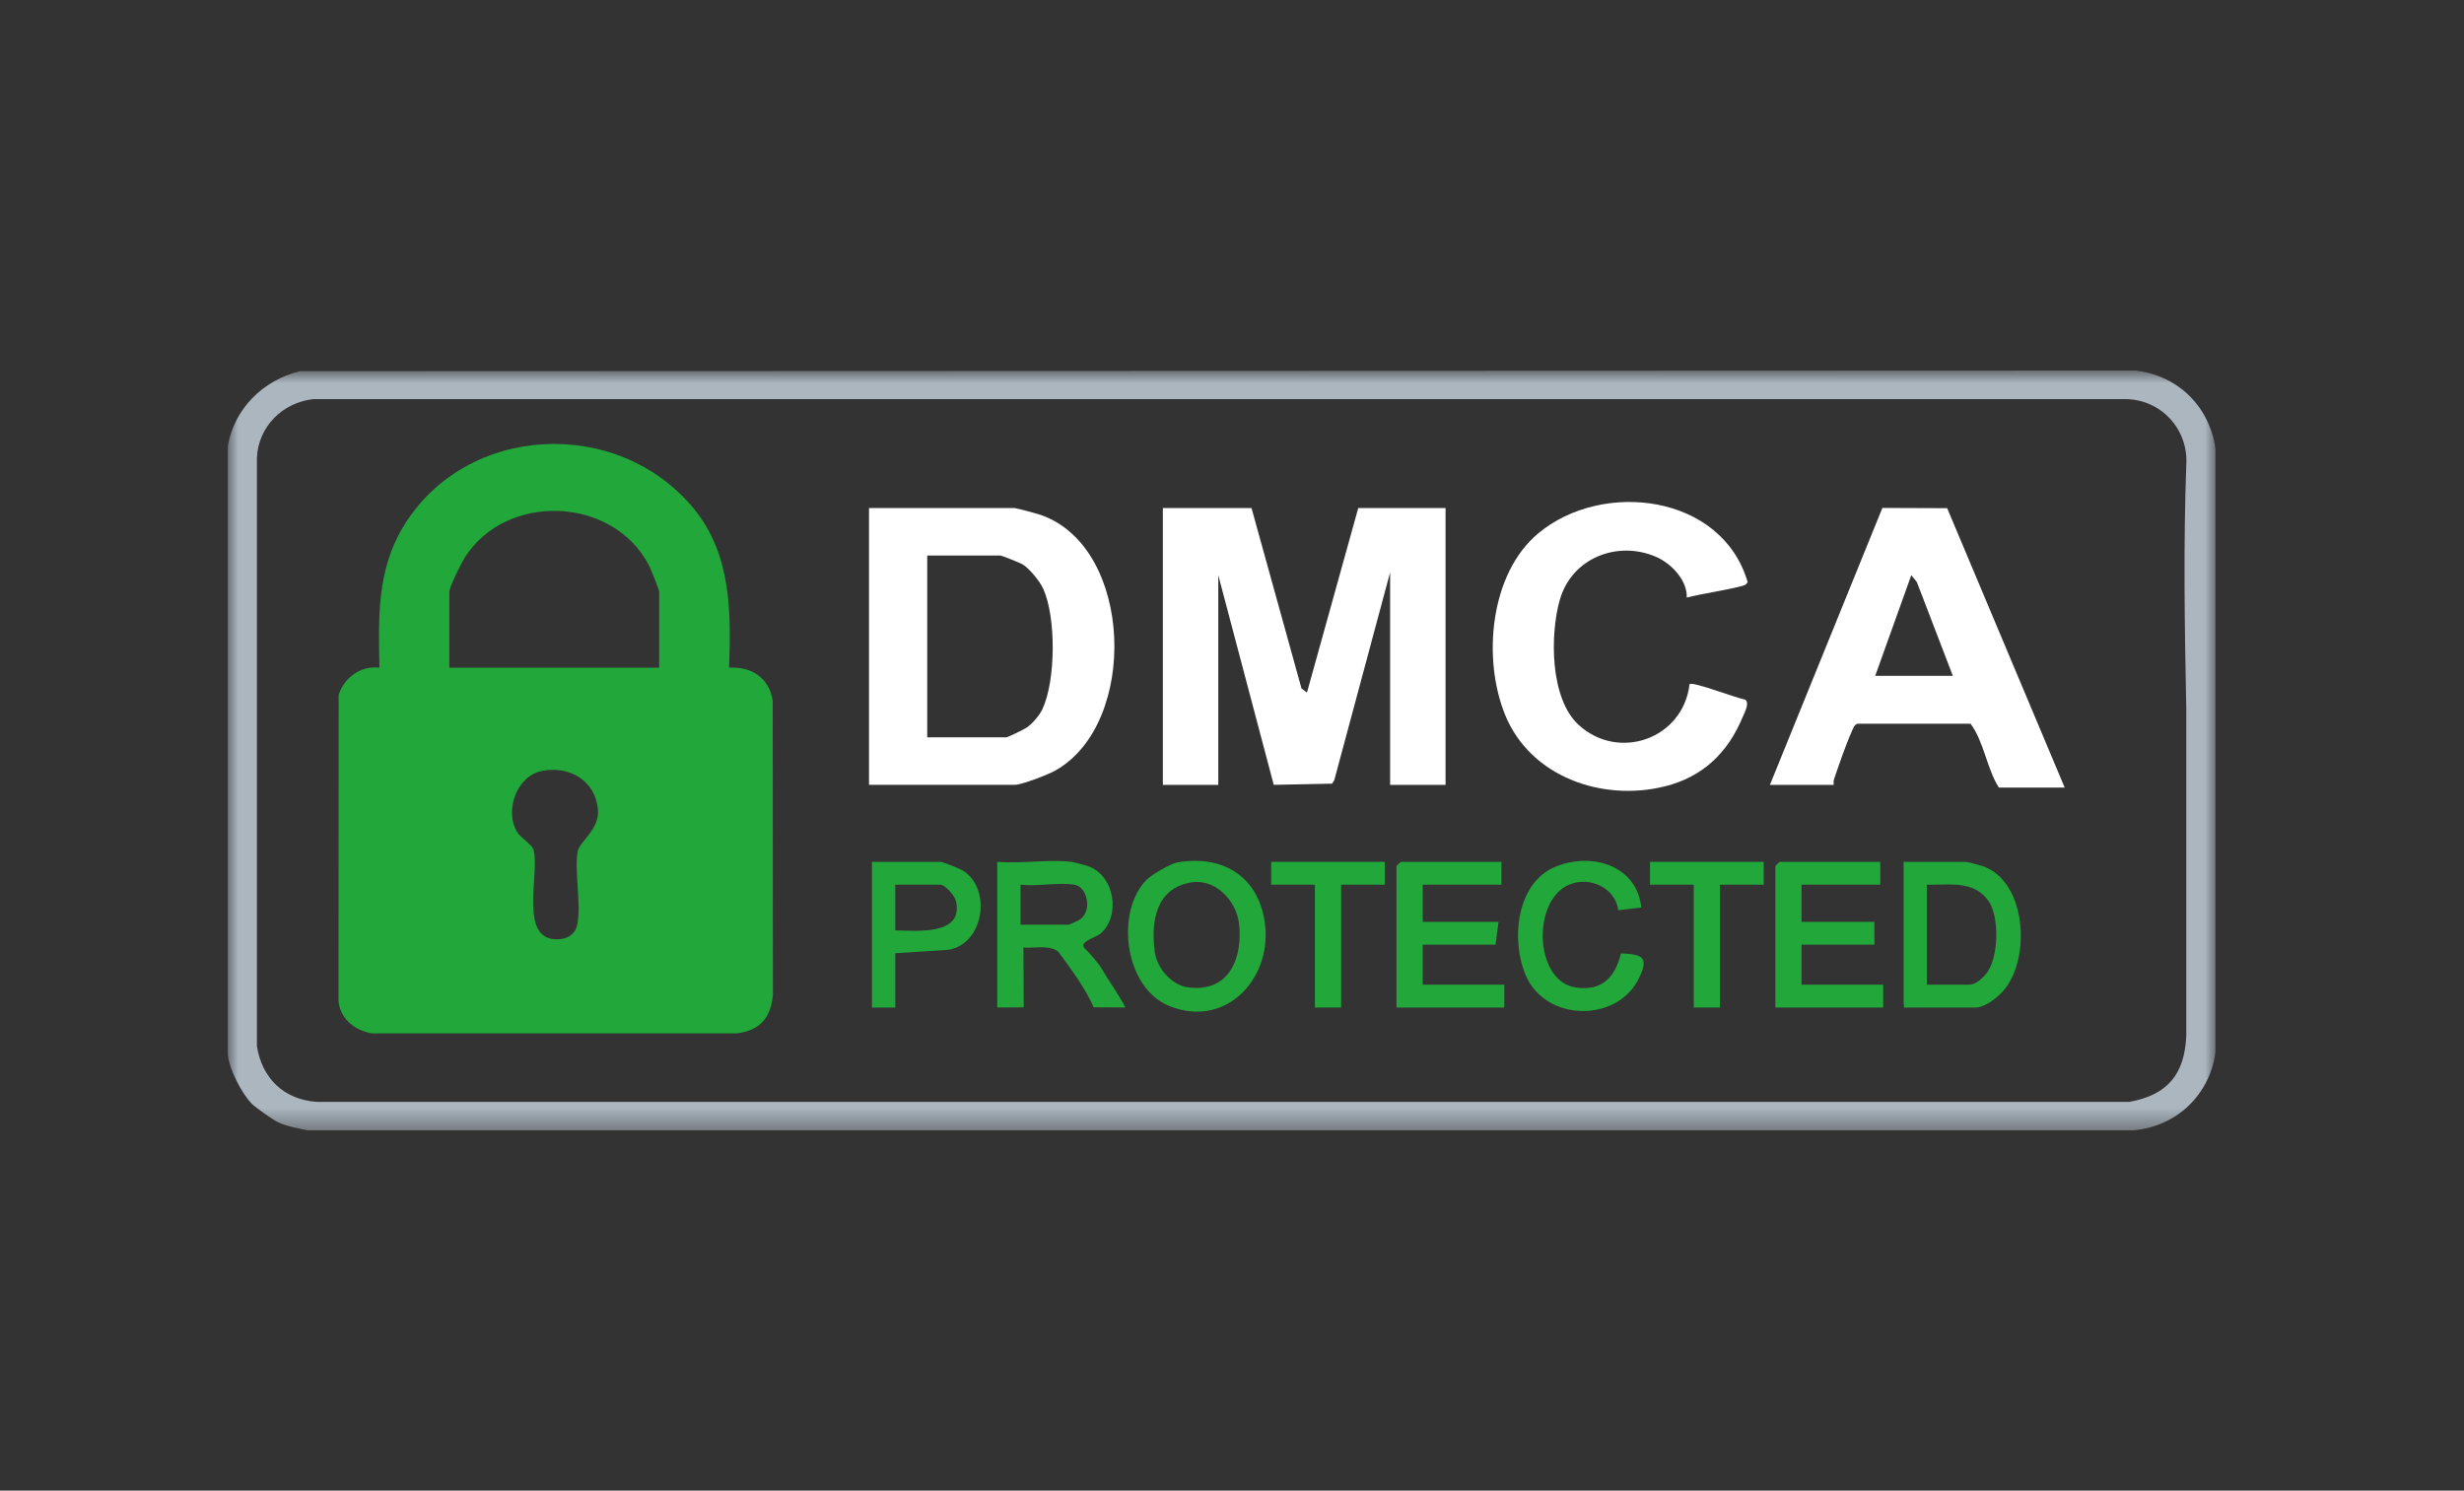 <svg width="119" height="72" viewBox="0 0 119 72" fill="none" xmlns="http://www.w3.org/2000/svg">
<rect x="0" y="0" width="119" height="72" fill="#333333" stroke="none"/>
<g clip-path="url(#clip0_4146_1674)">
<mask id="mask0_4146_1674" style="mask-type:luminance" maskUnits="userSpaceOnUse" x="11" y="17" width="96" height="38">
<path d="M107 17.897H11V54.603H107V17.897Z" fill="white"/>
</mask>
<g mask="url(#mask0_4146_1674)">
<path d="M103.129 17.897L14.482 17.93C12.686 18.37 11.312 19.753 11 21.553V50.947C11.07 51.644 11.674 52.823 12.167 53.321C12.338 53.495 13.206 54.105 13.439 54.213C13.874 54.414 14.402 54.498 14.872 54.602H102.99C105.121 54.432 106.733 52.87 107 50.808V21.691C106.724 19.667 105.214 18.136 103.129 17.897ZM102.848 53.223H15.291C13.69 53.109 12.651 52.066 12.408 50.533V22.103C12.476 20.611 13.646 19.433 15.152 19.277H102.707C104.441 19.333 105.694 20.787 105.587 22.454C105.446 26.348 105.507 30.298 105.587 34.253V50.045C105.5 51.854 104.721 52.88 102.847 53.222L102.848 53.223Z" fill="#ABB6BF"/>
<path d="M37.318 33.841C37.147 32.75 36.312 32.191 35.213 32.249C35.306 29.56 35.318 26.788 33.525 24.591C29.856 20.096 22.489 20.445 19.473 25.443C18.196 27.56 18.277 29.861 18.323 32.249C17.419 32.142 16.619 32.734 16.355 33.562L16.348 48.326C16.402 49.186 17.132 49.784 17.966 49.914H35.569C36.717 49.779 37.227 49.154 37.328 48.05L37.318 33.842V33.841ZM27.869 44.709C27.79 45.065 27.479 45.308 27.117 45.355C24.937 45.636 26.106 42.171 25.763 41.031C25.691 40.794 25.124 40.459 24.958 40.165C24.374 39.138 24.948 37.491 26.161 37.241C27.507 36.964 28.751 37.719 28.879 39.089C28.971 40.065 27.964 40.67 27.893 41.145C27.736 42.193 28.091 43.702 27.869 44.709ZM31.835 32.249H21.701V28.593C21.701 28.349 22.257 27.238 22.429 26.961C24.418 23.769 29.59 23.962 31.332 27.291C31.43 27.476 31.835 28.476 31.835 28.592V32.247V32.249Z" fill="#22A73A"/>
<path d="M52.398 45.819C52.053 45.488 52.922 45.298 53.164 45.084C54.136 44.223 53.834 42.271 52.531 41.831C52.402 41.787 51.851 41.642 51.751 41.63C50.639 41.5 49.3 41.725 48.162 41.63V48.665L49.441 48.657L49.428 45.768C49.945 45.812 50.702 45.623 51.116 45.977C51.733 46.822 52.402 47.704 52.819 48.653L54.355 48.664C54.001 47.995 53.545 47.375 53.165 46.721C53.095 46.6 52.682 46.091 52.398 45.818V45.819ZM52.181 44.397C52.112 44.451 51.642 44.665 51.61 44.665H49.288V42.733C50.084 42.823 51.132 42.61 51.891 42.733C52.495 42.831 52.768 43.944 52.181 44.397Z" fill="#22A73A"/>
<path d="M68.711 45.63H72.23L72.371 44.527H68.711V42.733H72.511V41.63H67.656C67.64 41.63 67.444 41.822 67.444 41.837V48.666H72.652V47.562H68.711V45.63Z" fill="#22A73A"/>
<path d="M95.742 41.831C95.636 41.795 95.001 41.63 94.962 41.63H91.936V48.321L91.955 48.666H95.384C95.896 48.666 96.43 48.173 96.575 48.039C98.123 46.614 97.967 42.587 95.742 41.831ZM95.881 47.084C95.795 47.178 95.459 47.562 95.101 47.562H93.06V42.733C94.162 42.755 95.288 42.513 96.017 43.491C96.592 44.262 96.535 46.375 95.881 47.084Z" fill="#22A73A"/>
<path d="M56.849 41.66C56.524 41.717 55.603 42.263 55.376 42.493C53.855 44.04 54.294 47.711 56.473 48.591C59.161 49.678 61.365 47.346 61.105 44.74C60.874 42.445 59.164 41.254 56.85 41.659L56.849 41.66ZM57.386 47.694C56.572 47.589 55.871 46.753 55.768 45.97C55.578 44.517 55.819 42.889 57.551 42.621C58.735 42.438 59.712 43.538 59.837 44.602C60.032 46.27 59.37 47.949 57.386 47.694Z" fill="#22A73A"/>
<path d="M87.008 45.63H90.527V44.527H87.008V42.733H90.808V41.63H85.953C85.937 41.63 85.742 41.822 85.742 41.837V48.666H90.949V47.562H87.008V45.63Z" fill="#22A73A"/>
<path d="M78.287 46.05C78.003 47.185 77.392 47.887 76.103 47.698C74.193 47.417 73.993 43.866 75.53 42.866C76.525 42.219 77.999 42.769 78.152 43.965L79.266 43.836C79.064 41.846 76.966 41.155 75.185 41.838C73.206 42.597 72.953 45.459 73.705 47.151C74.683 49.351 78.103 49.409 79.156 47.246C79.641 46.25 79.347 46.095 78.287 46.05Z" fill="#22A73A"/>
<path d="M46.523 42.064C46.36 41.961 45.541 41.63 45.419 41.63H42.111V48.666H43.237V46.044L45.811 45.877C47.534 45.577 47.894 42.939 46.523 42.064ZM43.236 44.941V42.733H45.417C45.64 42.733 46.108 43.264 46.166 43.517C46.549 45.185 44.333 44.959 43.236 44.941Z" fill="#22A73A"/>
<path d="M61.392 42.733H63.503V48.666H64.77V42.733H66.881V41.63H61.392V42.733Z" fill="#22A73A"/>
<path d="M79.689 42.733H81.801V48.666H83.067V42.733H85.179V41.63H79.689V42.733Z" fill="#22A73A"/>
<path d="M63.12 33.454L62.856 33.253L60.443 24.541H56.16V37.912H58.837V27.782L61.516 37.91L64.334 37.852L64.439 37.687L67.137 27.646V37.912H69.814V24.541H65.597L63.12 33.454Z" fill="white"/>
<path d="M50.272 24.875C50.098 24.814 49.085 24.54 48.998 24.54H41.969V37.91H48.998C49.349 37.91 50.623 37.415 50.982 37.211C54.994 34.939 54.749 26.444 50.272 24.875ZM50.339 34.267C50.198 34.564 49.863 34.948 49.596 35.137C49.469 35.227 48.668 35.615 48.597 35.615H44.781V26.835H48.329C48.385 26.835 49.272 27.191 49.383 27.257C49.711 27.453 50.212 28.069 50.374 28.418C51.013 29.796 50.993 32.89 50.339 34.264V34.267Z" fill="white"/>
<path d="M94.04 24.547L90.911 24.534L85.478 37.912H88.558C88.549 37.811 88.551 37.705 88.585 37.608C88.822 36.919 89.135 35.994 89.426 35.346C89.491 35.201 89.543 35.008 89.71 34.957H95.167C95.805 35.79 95.963 37.157 96.538 38.043H99.716L94.04 24.547ZM92.306 27.782L92.576 28.116L94.313 32.643H90.565L92.306 27.782Z" fill="white"/>
<path d="M79.99 26.901C80.714 27.217 81.499 28.031 81.461 28.862C82.319 28.652 83.216 28.538 84.069 28.32C84.223 28.281 84.309 28.27 84.404 28.119C83.167 23.865 77.399 23.177 74.299 25.755C71.951 27.706 71.585 31.829 72.693 34.536C73.923 37.541 77.401 38.728 80.397 37.985C82.234 37.529 83.446 36.369 84.166 34.628C84.258 34.409 84.518 33.947 84.276 33.788C83.888 33.737 81.718 32.891 81.598 33.05C81.285 35.69 78.172 36.787 76.237 35.01C74.857 33.744 74.849 30.65 75.335 28.961C75.913 26.951 78.123 26.086 79.99 26.901Z" fill="white"/>
</g>
</g>
<defs>
<clipPath id="clip0_4146_1674">
<rect width="96" height="36.706" fill="white" transform="translate(11 17.897)"/>
</clipPath>
</defs>
</svg>

